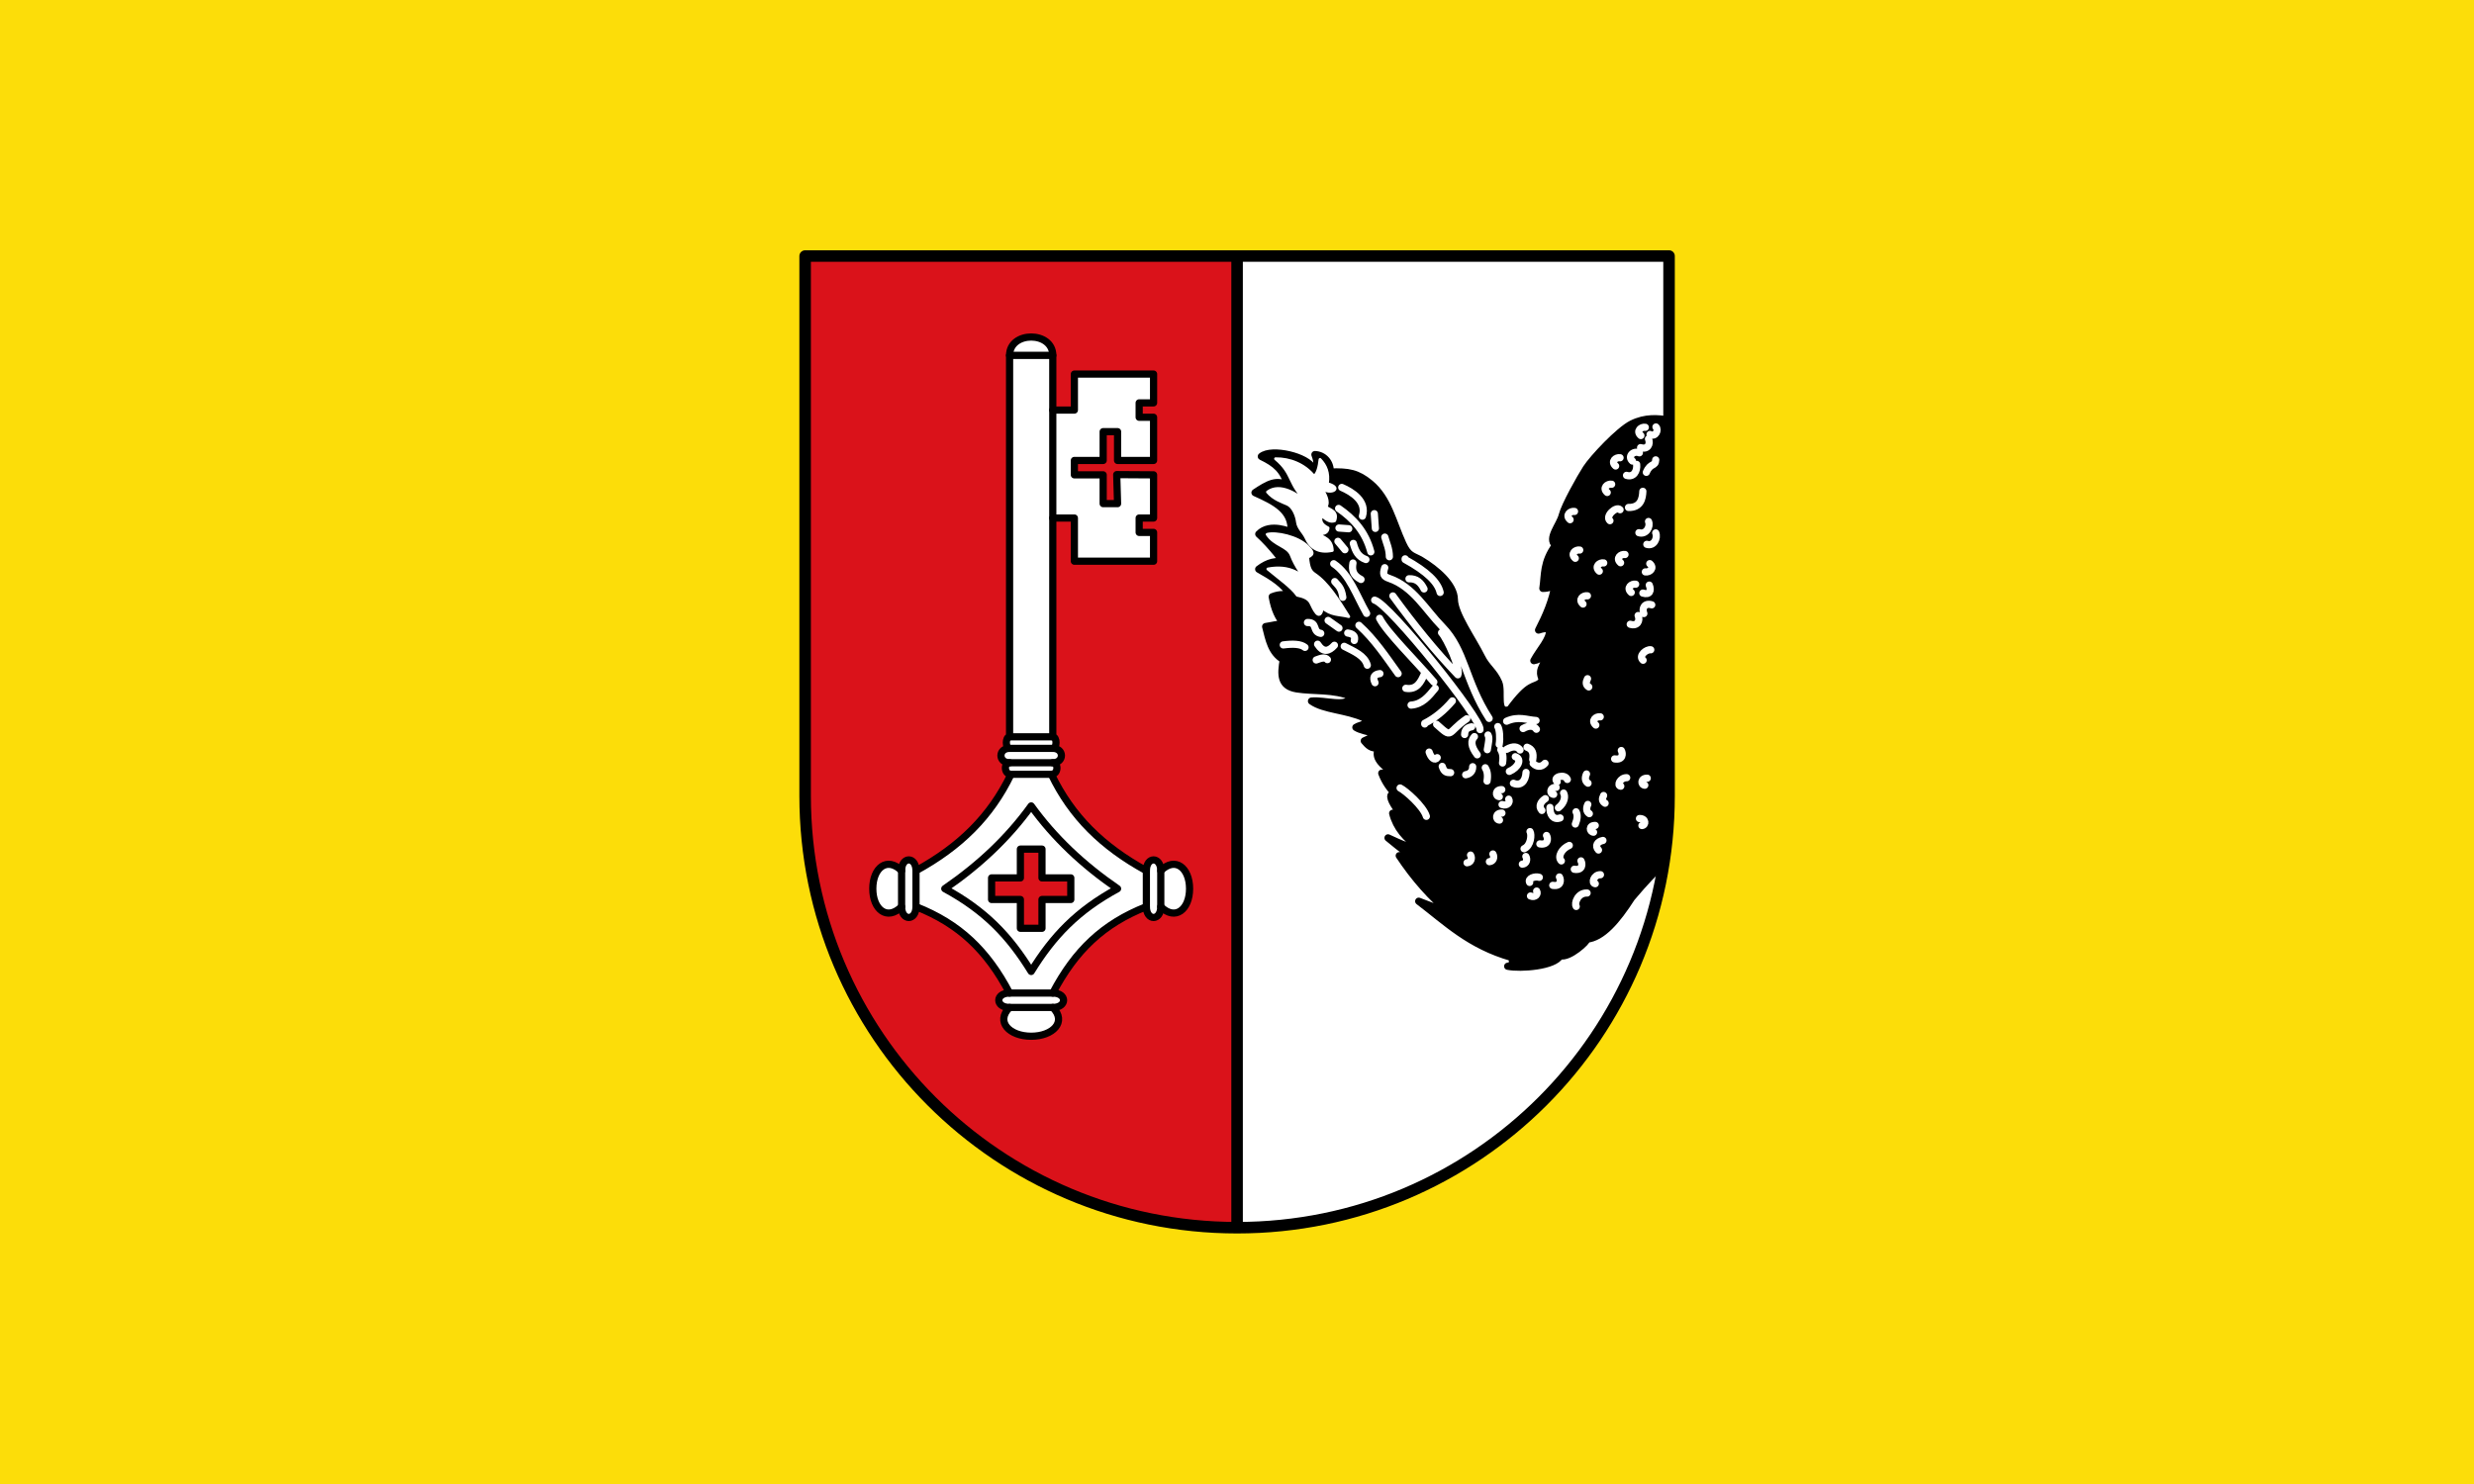 <svg height="300" viewBox="0 0 500 300" width="500" xmlns="http://www.w3.org/2000/svg"><g transform="translate(21.5 -106.5)"><path d="m-21.5 106.5h500v300h-500z" fill="#fcdd09"/><g transform="matrix(.291 0 0 .291 146.165 156.224)"><path d="m283 682c165.75 0 300-134.25 300-300v-375h-300" fill="#fff"/><path d="m283 7h-300v375c0 165.75 134.25 300 300 300" fill="#da121a"/><g stroke-linecap="round" stroke-linejoin="round"><path d="m299.842 146.223c7.147-5.908 32.168-.036 35.965 8.37 2.753-.597 3.673-3.256 1.25-9.676 6.205.243 10.899 5.4 10.643 12.104 12.528-.368 18.783.555 27.746 8.004 12.517 10.401 15.649 26.617 22.692 41.946 4.041 8.796 6.947 7.986 12.726 11.436 10.441 6.233 22.925 16.872 23.03 27.071.108 10.393 12.611 27.398 18.907 40.134 3.644 7.371 8.586 9.914 11.918 17.703 2.798 6.54-2.598 22.262 7.64 18.74 14.267-19.352 16.676-14.818 21.358-18.816 2.9-2.476-1.425-4.248.606-9.732 2.46-6.643 9.542-15.558 9.542-15.558-4.92 4.38-9.84 9.463-14.76 10.127 3.75-7.131 11.691-15.311 10.801-21.282-1.255-.823-2.481-1.665-7.529.042 5.143-10.032 9.721-20.403 11.655-32.36-1.773 1.968-4.298 3.373-8.654 3.404 1.456-9.505.06-18.059 8.738-29.971-5.796-4.691 2.95-13.857 4.73-20.879 1.753-6.917 12.415-25.93 16.663-32.52 4.533-7.031 22.707-26.473 31.638-30.909 9.346-4.641 18.07-3.95 25.852-2.584-.59 102.754 2.216 206.639-3.604 307.65-6.342 6.243-12.89 12.815-22.415 24.15-10.101 15.761-20.365 27.784-31.11 28.721 1.054 1.054-12.4 13.472-18.517 11.481-3.681 7.339-27.415 9.195-36.41 7.37 4.479-.709 3.343-3.523 2.828-6.105-29.451-8.374-45.579-24.586-64.631-39.077 8.088 3.111 17.027 6.434 22.692 8.939-14.113-11.48-25.976-25.21-36.201-40.577 6.403 2.558 12.028 6.931 20.226 5.3-11.108-3.244-19.424-10.677-28.033-17.67 8.028 3.642 16.451 7.915 21.358 6.564-9.026-6.057-15.585-13.691-18.129-23.637 6.829 7.348 10.716 12.317 17.399 13.732 0 0-20.587-20.678-18.566-26.228 3.584 4.032 16.79 14.707 16.489 12.301-8.244-8.511-18.213-15.01-22.893-27.679 4.99.727 5.124.322 7.738-.229-7.704-5.872-13.614-10.799-9.585-17.399-5.595.983-7.865-2.022-10.314-4.813 3.788-1.683 7.003-3.366 8.217-5.049-5.351-1.277-11.171-2.438-14.045-4.334 2.594-1.859 9.255-1.684 6.071-6.432-12.359-5.797-28.404-5.697-36.889-11.815 9.289-1.027 24.954 4.96 27.839-3.112-12.287-5.28-26.433-3.514-38.035-5.376-11.552-1.854-11.177-9.988-9.377-20.317-8.506-5.007-9.996-14.224-12.259-22.977 5.443-.827 8.838-2.004 12.905-1.646-4.097-4.557-6.749-10.121-8.342-19.059 5.529-2.183 9.386-1.578 12.996-.562-4.507-8.083-12.7-13.107-22.387-18.601 6.37-4.879 12.612-6.329 17.608-4.494 0 0-8.473-11.724-17.559-19.907 7.932-8.182 22.372-1.41 22.372-1.41 1.317-15.019-11.306-21.225-25.005-27.353 8.802-5.822 15.252-9.767 23.018-4.688-3.37-11.109-8.511-15.586-18.608-20.455z" stroke="#000" stroke-width="5"/><path d="m155 529c10 0 10-10 0-10 15.556-29.577 34.922-48.165 65-60 0 10 10 10 10 0 10 10 20 2 20-12.5s-10-22.5-20-12.5c0-10-10-10-10 0-30.52-16.699-51.87-37.624-66-67 5 0 5-8 1-8 8 0 8-10 0-10 3 0 3-8 0-8v-152h15v30h55v-20h-10v-10h10v-30l-25.587-.164.587 20.164h-10v-20h-20v-10h20v-20h10v20h25v-30h-10v-10h10v-20h-55v25h-15v-38c0-17-30-17-30 0v265c-3 0-3 8 0 8-8 0-8 10 0 10-4 0-4 8 1 8-14.13 29.376-35.48 50.301-66 67 0-10-10-10-10 0-10-10-20-2-20 12.5s10 22.5 20 12.5c0 10 10 10 10 0 30.078 11.835 49.444 30.423 65 60-10 0-10 10 0 10-10 10 0 20 15 20s25-10 15-20z" fill="#fff" stroke="#000" stroke-width="5"/><path d="m132.5 439h-20v15h20v20h15v-20h20v-15h-20v-20h-15z" fill="#da121a" stroke="#000" stroke-width="5"/><path d="m155 529h-30m0-10h30m75-85v25m-10-25v25m-160-25v25m-10-25v25m76-92h28m-29-8h30m-30-10h30m-30-8h30m45 105.5c-24.156-16.614-44.016-35.347-60-57.5-15.984 22.153-35.844 40.886-60 57.5 28.087 15.241 44.863 32.96 60 57.5 15.137-24.54 31.913-42.259 60-57.5m-45-370.5h-30m30 38v75" fill="none" stroke="#000" stroke-width="5"/><path d="m309.728 147.827c9.885-.158 20.099 3.885 26.743 12.156 2.511-2.001 3.554-6.448 4.133-11.669 4.052 4.123 6.231 9.416 5.105 16.775 12.573 3.581-.182 8.812-4.767 1.936 3.25 5.225 6.262 10.398 3.795 14.353 3.214 2.237 8.318 3.003 6.078 9.481-2.659 1.159-5.688-.27-8.995-3.647-1.279 3.022-.996 6.008 4.375 8.686-.198 2.649-1.783 4.527-7.779 3.956 4.579 2.587 10.395 3.583 10.697 11.669-9.181 1.957-15.129-1.473-18.477-9.238-1.633-3.35-5.195-6.397-5.69-10.367-.62-4.974-3.192-10.745-6.952-12.486-3.38-1.564-9.644-3.436-13.858-8.509 8.674-6.464 20.655 1.429 27.958 7.537-14.037-13.285-9.543-19.92-22.367-30.632z" fill="#fff" stroke="#fff" stroke-width="2"/><path d="m303.893 200.34c5.96-1.595 21.207 1.409 28.201 8.509 3.022 3.068 4.922 5.262-.086 7.318.692 7.794 2.023 9.92 4.948 11.888 8.967 6.033 16.38 17.8 23.582 29.417-6.601-1.723-12.233-.752-18.234-6.078-2.01 10.713-6.579-.261-8.023-3.16-1.576-3.448-5.343-4.705-9.481-5.592-3.802-5.577-13.091-12.068-20.422-18.234 15.196-2.863 23.986 3.275 30.876 11.913-7.016-6.824-11.769-14.043-14.587-21.394-2.541-6.63-11.514-6.658-16.775-14.587z" fill="#fff" stroke="#fff" stroke-width="2"/><path d="m512.359 370.607c-1.683-4.297-10.637-1.544-7.031 1.596m29.895-45.089c-2.886-.515-6.683 2.582-3.077 5.722m34.389-106.421c2.886.515 6.683-2.582 3.077-5.722m-9.806 14.279c-2.886-.515-6.683 2.582-3.077 5.722m-.681 22.108c4.949 1.546 7.027-2.41 5.484-6.066m9.449-7.439c-4.949-1.546-7.027 2.41-5.484 6.066m-.682-14.221c4.949 1.546 5.995-1.895 4.452-5.55m-1.702-28.316c4.949 1.546 7.714-4.301 6.171-7.957m-11.672-.123c4.949 1.546 8.23-4.129 6.687-7.785m-13.907-9.75c8.559.171 9.777-6.364 9.953-11.223m2.424-13.188c2.886-6.877 6.339-3.786 6.515-8.644m-3.937-17.658c3.918 2.062 6.167-3.27 4.109-5.206m-10.68 14.35c4.949 1.546 7.027-2.41 5.484-6.066m-15.249 25.329c4.949 1.546 7.542-2.926 7.031-7.613m1.889-8.054c-4.262-1.718-8.402 2.582-4.796 5.722m-5.175 64.932c-2.886-.515-6.683 2.582-3.077 5.722m-.361-72.938c-2.886-.515-6.683 2.582-3.077 5.722m20.612-26.866c-2.886-.515-6.683 2.582-3.077 5.722m-20.302 33.817c-2.886-.515-6.683 2.582-3.077 5.722m-19.099 40.006c-2.886-.515-6.683 2.582-3.077 5.722m-.533-32.539c-2.886-.515-6.683 2.582-3.077 5.722m34.708-6.925c-2.543-2.75-10.637 4.473-7.031 7.613m-4.315 29.347c-2.886-.515-6.683 2.582-3.077 5.722m35.74 54.618c-2.886-.515-8.918 4.129-5.312 7.269m-38.668-44.766c-2.886-.515-6.683 2.582-3.077 5.722m-43.718 101.384c-1.599-2.395-4.807-3.027-9.238-.486m18.352 9.845c1.96 2.13 5.527 3.09 8.241-.093m29.491-58.782c-1.167 2.408-1.354 4.301.877 5.722m-1.564 60.463c-1.167 2.408-1.182 4.989 1.049 6.409m10.813 8.547c-1.167 2.408-1.182 3.957 1.049 5.378m-12.0.829c-1.167 2.408-1.182 4.989 1.049 6.409m-60.701-.393c-4.606-.171-4.62 4.645-1.702 4.862m60.838 50.664c-6.325-.343-9.09 7.052-7.547 9.332m16.83-22.053c-4.606-.171-6.511 6.02-3.593 6.238m-.017-40.447c-4.606-.171-4.104 4.473-1.186 4.69m31.892-9.504c4.606-.171 4.62 4.645 1.702 4.862m3.693-32.883c-4.606-.171-4.62 4.645-1.702 4.862m-12.567-5.206c-4.606-.171-7.027 5.676-4.109 5.894m-44.885.811c-4.606-.171-4.62 4.645-1.702 4.862m-9.984 57.641c-3.103-.977-8.174.821-6.704 3.541m50.885-29.155c-3.962.742-5.768 3.744-3.094 6.635m-20.285-3.197c-5.163 2.146-8.387 7.905-5.501 10.761m-17.168 20.951c1.202 2.017-.846 4.77-4.275 3.428m63.068-101.072c1.202 2.017 1.216 6.833-4.619 5.835m-38.358 82.01c1.202 2.017 1.216 6.833-4.619 5.835m19.575-17.009c1.202 2.017 1.216 6.833-4.619 5.835m1.214-39.918c1.202 2.017.932 5.119-.486 8.509m-20.034 7.943c1.202 2.017 1.216 6.833-4.619 5.835m-9.725 8.752c1.202 2.017.487 5.131-2.431 5.349m-14.294-51.783c-4.606-.171-4.62 4.645-1.702 4.862m-19.985 40.6c1.202 2.017.487 5.131-2.431 5.349m17.959-6.111c1.202 2.017.487 5.131-2.431 5.349m28.201-20.908c1.202 2.017.73 9.75-4.133 11.913m17.99-28.688c-.257 4.934 2.432 9.021 7.05 7.293m2.431-17.261c1.202 2.017.973 6.59-3.647 10.211m-9.048-6.326c-2.931 1.774-5.08 5.291-2.407 8.182m-23.036-7.839c1.202 2.017-.805 4.989-4.629 3.737m16.663-22.303c-.286 6.482-4.04 9.538-8.755 7.519m9.443-25.054c3.609 1.329 4.696 3.957 3.966 8.551m-22.188-6.832c1.202 2.017 1.946 4.645 1.216 9.238m8.873-4.369c4.849 1.774 1.946 7.562-4.133 10.211m-14.83-25.284c1.202 2.017.244 5.618-.486 10.211m7.293-16.046c1.202 2.017 1.703 7.806.972 12.399m-9.668 16.2c1.202 2.017 1.946 4.645 1.216 9.238m-14.83-4.376c2.866-.492 4.907-2.222 4.862-5.592m-21.151-.243c1.324 4.281 3.297 4.344 5.835 4.376m-16.858 30.344c-2.085-7.014-14.532-17.857-18.234-19.692m25.77-21.06c-1.599 2.395-4.321.11-5.592-3.89m74.477-15.848c-1.599-2.395-4.807-3.027-9.238-.486m8.995-5.592c-6.571-.389-12.096-3.218-20.422.486m-22.367 10.697c-2.536 2.767-2.634 6.641 1.945 12.642m-70.989-50.082c-1.783-3.728-.648-5.835 3.404-6.321m63.696 36.953c-2.669.473-4.768 1.658-4.862 5.349m1.459-10.94c-14.224 9.91-9.304 14.333-20.908 3.89m10.94-16.289c-5.75 6.818-12.16 11.983-19.206 15.559v.486-.486m7.293-24.311c-4.54 5.572-9.072 11.158-16.775 11.669m-3.647-11.669c7.592 1.21 10.382-4.181 12.885-9.968m-82.902-18.477c-2.89-2.346-8.301-2.591-15.073-1.702m30.632 10.211c-1.74-2.052-4.778-.86-7.78.243m12.642-10.211c-3.89 4.334-7.78 5.281-11.669-.729m2.188-7.537c-6.053-1.032-1.971-7.78-9.238-7.537m21.88 3.89-7.537-5.349m27.229 31.119c-1.794-6.598-9.266-9.647-16.046-13.128m-.972-34.036c-.928-6.923-3.444-8.286-5.592-10.94m22.123 22.123c-7.024-12.186-11.719-27.034-22.853-34.522m7.78-9.725-4.862-5.835m16.046 26.499c-5.693-2.852-6.425-6.639-5.592-11.426m25.284-4.376c-.035-5.557-1.96-9.223-3.16-13.614m-6.564-6.078-.729-10.211m-17.747 10.454-6.807-.486m18.72 21.88c-5.276-1.841-7.243-5.697-8.752-11.183m-10.211-24.311c10.197 7.033 18.622 16.016 22.367 30.146m-20.178-44.733c7.169 3.09 17.534 9.539 14.344 19.935m24.798 109.401c-8.412-11.681-16.341-23.725-27.229-33.55m52.026 39.385c-12.562-14.75-32.504-34.195-37.683-44.247m30.876-20.422c-2.119-4.262-5.11-7.304-10.454-7.05m22.61 37.44c3.779 4.005 13.395 25.267 11.341 29.266-15.678-16.366-30.651-34.844-45.134-54.793m60.535 92.87c1.301-7.136-62.814-87.187-73.177-89.952m79.498 82.173c-16.832-26.092-16.467-47.211-32.577-63.696-11.575-11.844-20.083-27.753-36.727-33.521-4.131-1.431-4.666-2.749-3.204-7.497m-21.151 50.568c.92-3.119-.947-4.645-4.56-5.174m64.182-28.201c-1.517-6.99-9.183-14.566-24.311-22.853v-.486" fill="none" stroke="#fff" stroke-width="5"/><path d="m-17 7v375c0 165.75 134.25 300 300 300s300-134.25 300-300v-375z" fill="none" stroke="#000" stroke-width="8"/></g><path d="m283 7v675" fill="none" stroke="#000" stroke-width="8"/></g></g></svg>